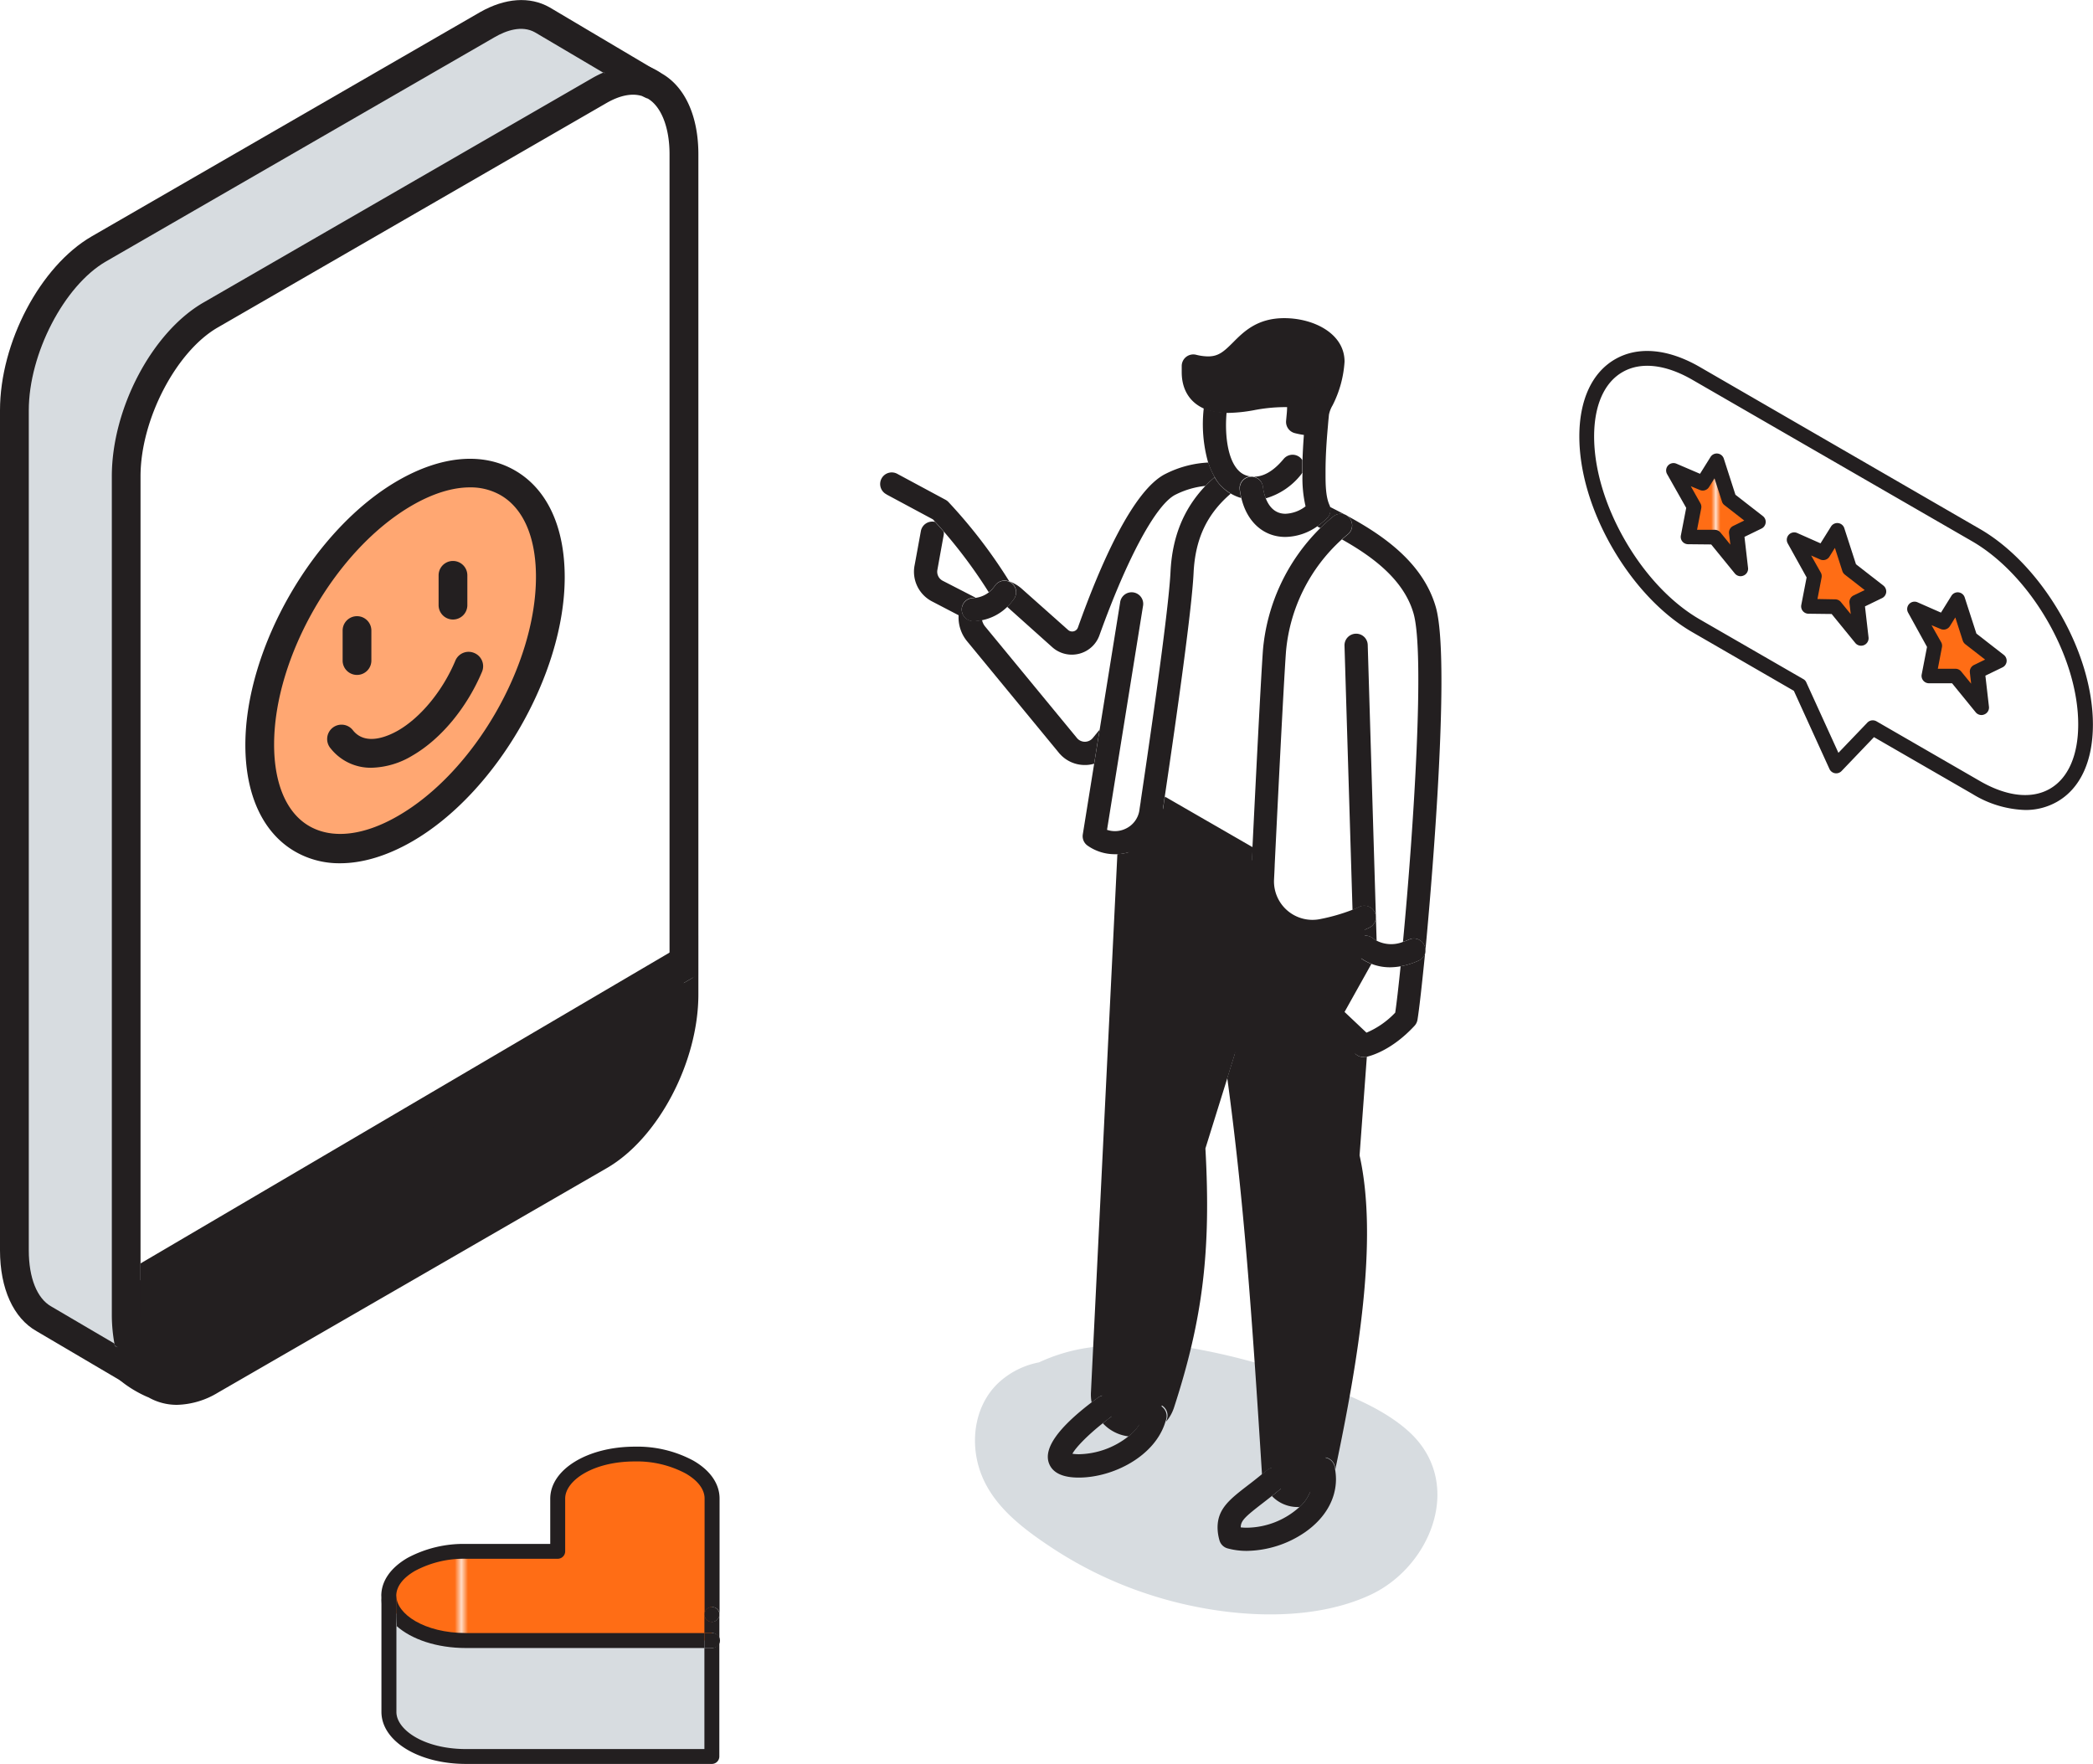 <svg xmlns="http://www.w3.org/2000/svg" xmlns:xlink="http://www.w3.org/1999/xlink" viewBox="0 0 451.43 380.47"><defs><style>.cls-1{fill:none;}.cls-2{fill:#ff6d15;}.cls-3{fill:#231f20;}.cls-4{fill:#d7dce0;}.cls-5{fill:#ffa772;}.cls-6{fill:url(#New_Pattern_Swatch_1);}.cls-7{fill:url(#New_Pattern_Swatch_1-3);}</style><pattern id="New_Pattern_Swatch_1" data-name="New Pattern Swatch 1" width="71.24" height="71.24" patternTransform="translate(100.22 -111.56) scale(1.42)" patternUnits="userSpaceOnUse" viewBox="0 0 71.24 71.24"><rect class="cls-1" width="71.24" height="71.24"></rect><rect class="cls-2" width="71.24" height="71.24"></rect></pattern><pattern id="New_Pattern_Swatch_1-3" data-name="New Pattern Swatch 1" width="71.24" height="71.24" patternTransform="translate(300.01 78.84) scale(0.98)" patternUnits="userSpaceOnUse" viewBox="0 0 71.24 71.24"><rect class="cls-1" width="71.24" height="71.24"></rect><rect class="cls-2" width="71.24" height="71.24"></rect></pattern></defs><g id="Layer_2" data-name="Layer 2"><g id="Layer_2-2" data-name="Layer 2"><path class="cls-3" d="M33.24,298.48l.35.21c3.19,1.79,7.31,1.6,11.83-1l83.88-48.42c10-5.81,18.2-21.39,18.2-34.79v-6.05L27.22,277.87v6.05C27.22,291.07,29.54,296.17,33.24,298.48Z"></path><path class="cls-4" d="M27.22,283.92V102.73c0-13.4,8.15-29,18.2-34.78L129.3,19.52c4.52-2.6,8.64-2.8,11.83-1L117,4.28c-3.19-1.79-7.32-1.6-11.84,1L21.3,53.71c-10,5.8-18.2,21.38-18.2,34.79V269.68c0,7.39,2.47,12.57,6.37,14.77l23.77,14C29.54,296.17,27.22,291.07,27.22,283.92Z"></path><path class="cls-5" d="M87.36,106.35C70.05,116.34,56,140.65,56,160.63s14,28.09,31.34,18.1,31.34-34.31,31.34-54.29S104.67,96.36,87.36,106.35Z"></path><path class="cls-3" d="M130.06,14.87c-.87,1.47,11,7.18,9.49,6.31l-9.39-5.54a21.6,21.6,0,0,0-2.41,1.2L43.87,65.26c-11.07,6.4-19.75,22.86-19.75,37.47V283.92a35.45,35.45,0,0,0,.64,6.3l10.1,5.62c-2.89-1.82-4.55-6.16-4.55-11.92v-4.26l-1.54.89a3.1,3.1,0,0,1-4.24-1.13c-.85-1.48,4.3,8,5.78,7.16V102.73c0-12.19,7.63-26.89,16.66-32.1L130.85,22.2c2.37-1.36,5.81-2.64,8.76-1s4.8,6.19,4.8,12.06V206.63l1.55-.89a3.09,3.09,0,1,1,3.09,5.36l-4.64,2.69v.68c0,12.19-7.63,26.89-16.66,32.1L43.87,295c-2.36,1.36-5.8,2.64-8.75,1,1.51.88-12.13-7.66-12.63-6-2.08,6.83,10.62,12.23,11.1,11.82s-1.06-.14-1.54-.42A12.32,12.32,0,0,0,38.18,303,17.78,17.78,0,0,0,47,300.37l83.88-48.43c11.08-6.4,19.75-22.86,19.75-37.47V33.28c0-8.21-2.87-14.54-7.87-17.41a16.51,16.51,0,0,0-5.82-2.45C133.65,12.87,130.5,14.13,130.06,14.87Z"></path><polygon class="cls-3" points="150.6 201.82 30.31 272.5 30.31 279.66 150.6 210.21 150.6 201.82"></polygon><path class="cls-3" d="M111.07,101.47c-6.91-4-15.88-3.21-25.26,2.2-18.13,10.46-32.89,36-32.89,57,0,10.82,3.81,19,10.73,23a19.07,19.07,0,0,0,9.7,2.52c4.84,0,10.13-1.58,15.56-4.71,18.13-10.47,32.89-36,32.89-57C121.8,113.62,118,105.46,111.07,101.47ZM85.81,176c-7.37,4.26-14.15,5-19.06,2.2s-7.63-9.09-7.63-17.61c0-19,13.36-42.12,29.79-51.6,4.46-2.57,8.7-3.87,12.44-3.87a13,13,0,0,1,6.62,1.68c4.92,2.84,7.63,9.09,7.63,17.6C115.6,143.41,102.24,166.56,85.81,176Z"></path><path class="cls-3" d="M102.22,140.81a3.09,3.09,0,0,0-4,1.67c-2.7,6.45-7.43,12.23-12.36,15.08-2,1.14-6.9,3.44-9.7,0a3.1,3.1,0,1,0-4.82,3.89,11,11,0,0,0,8.8,4.14,17.81,17.81,0,0,0,8.82-2.63c6.14-3.55,11.73-10.3,15-18.06A3.09,3.09,0,0,0,102.22,140.81Z"></path><path class="cls-3" d="M77,145.57a3.1,3.1,0,0,0,3.1-3.1V136a3.1,3.1,0,0,0-6.2,0v6.43A3.1,3.1,0,0,0,77,145.57Z"></path><path class="cls-3" d="M97.7,133.62a3.1,3.1,0,0,0,3.1-3.1v-6.43a3.1,3.1,0,1,0-6.2,0v6.43A3.1,3.1,0,0,0,97.7,133.62Z"></path><path class="cls-3" d="M7.9,287.12l23.78,14,.35.2-.17-.1c-.08-.05-.17-.09-.25-.15-3.57-2.22-5.95-6.14-6.95-11.3L11,281.75c-3-1.72-4.79-6.11-4.79-12.07V88.5c0-12.19,7.62-26.9,16.65-32.11L106.72,8c2.37-1.37,5.82-2.65,8.71-1l14.73,8.7c4.49-1.91,8.85-1.87,12.48.17l.09.06L118.53,1.58c-4.29-2.42-9.59-2-14.91,1L19.75,51C8.68,57.42,0,73.88,0,88.5V269.68C0,277.94,2.9,284.31,7.9,287.12Z"></path><path class="cls-6" d="M119.91,334.12s-22.21-1.42-28.08,1.79-8.06,5.71-7.74,8.68,4.53,9.93,16.34,9.7,53.11,0,53.11,0V323.16a17,17,0,0,0-17.6-9.7c-13.14,1.25-15.48,6.49-15.64,9.85S119.91,334.12,119.91,334.12Z"></path><path class="cls-4" d="M83.85,344.22v25c0,5.31,7.46,9.61,16.65,9.61h53v-25h-53C91.31,353.84,83.85,349.53,83.85,344.22Z"></path><path class="cls-3" d="M100.5,355.45h51.43v-3.23H100.5c-9,0-15-4.13-15-8v6.45C88.74,353.58,94.2,355.45,100.5,355.45Z"></path><path class="cls-3" d="M87.92,336c-3.66,2.12-5.68,5-5.68,8.19,0-.89.36,11.23,1.93,10.61,1.83-.72,1.3-11.5,1.3-10.61,0-2,1.44-3.88,4.06-5.39a22.3,22.3,0,0,1,11-2.6h19.76a1.61,1.61,0,0,0,1.61-1.61V323.21c0-3.86,6-8,15-8a22.34,22.34,0,0,1,11,2.6c2.63,1.52,4.07,3.43,4.07,5.4v25a1.63,1.63,0,0,1,1.61-1.6,1.6,1.6,0,0,1,1.62,1.6v-25c0-3.17-2-6.08-5.68-8.19a25.48,25.48,0,0,0-12.58-3c-10.24,0-18.26,4.93-18.26,11.23V333H100.5A25.62,25.62,0,0,0,87.92,336Z"></path><path class="cls-3" d="M153.54,355.45h-1.61v21.79H100.5c-9,0-15-4.14-15-8V350.67a8.65,8.65,0,0,1-3.23-6.45v25c0,6.3,8,11.23,18.26,11.23h53a1.61,1.61,0,0,0,1.62-1.62v-25A1.61,1.61,0,0,1,153.54,355.45Z"></path><path class="cls-3" d="M153.54,349.8a1.61,1.61,0,0,1-1.61-1.59v4h1.61a1.61,1.61,0,0,1,1.62,1.62v-5.65A1.61,1.61,0,0,1,153.54,349.8Z"></path><path class="cls-3" d="M153.54,346.59a1.64,1.64,0,0,0-1.61,1.62,1.62,1.62,0,1,0,1.61-1.62Z"></path><path class="cls-3" d="M153.54,352.22h-1.61v3.23h1.61a1.62,1.62,0,1,0,0-3.23Z"></path><path class="cls-4" d="M211.38,317.25c-2.37-6.92-.94-15.17,4.94-19.83a17.75,17.75,0,0,1,7.78-3.58,38,38,0,0,1,11.56-3.29,55.31,55.31,0,0,1,10.75-.74,11.14,11.14,0,0,1,3.74-.07,138.72,138.72,0,0,1,29.13,6.87c8.22,3,18.5,6.37,25,12.54C315.81,320.2,308.5,338,295.54,344c-14,6.49-33.09,4.63-47.41,0a86.66,86.66,0,0,1-21.24-10.16C220.58,329.66,213.94,324.71,211.38,317.25Z"></path><path class="cls-4" d="M258.62,330.54a74,74,0,0,0,18.64,1.65c.93,0,1.92-.09,2.94-.17a5.65,5.65,0,0,1,.8-2.55,28.15,28.15,0,0,1,1.95-2.84,28,28,0,0,1-.12-2.81v0a49.23,49.23,0,0,1-.8-5.92,8.21,8.21,0,0,1,1-4.31q-4.41-1.72-9-3.13a8.09,8.09,0,0,1-.71,1.81c0,.05-.05.09-.07.13a7.49,7.49,0,0,1-.35,7.28c-1.42,2.47-2.84,4.91-4.43,7.29a7.6,7.6,0,0,1-9.19,3.23C259,330.3,258.81,330.43,258.62,330.54Z"></path><path class="cls-4" d="M224.8,312.35l0,0c1.17,2.35,3.45,4.39,6,6.15a2.13,2.13,0,0,1,.45-.45c2.48-1.92,6.05-2.78,8.87-4.26a31.35,31.35,0,0,1,5.48-2.7l.14-.13c.82-.72,3.85-3,3.63-4.24s-4.28-2.51-5.19-2.94c-2.62-1.22-3.82-4.13-3.72-6.89a32.66,32.66,0,0,0-4,0c-.55,0-1.1.09-1.65.16a1.88,1.88,0,0,1-1.2,1.68c.89,2.75,3.37,8.56-1,9.22a2.83,2.83,0,0,1-1.38-.14s0,0,0,0A8,8,0,0,1,224.8,312.35Z"></path><path class="cls-3" d="M241,306.47a6.63,6.63,0,0,0,9.71-3.66c6.15-18.91,7.89-33.6,6.62-55.41l8.18-26.24c4.88,32,6.75,59.59,9.08,96.41a5.35,5.35,0,0,0,.28,1.4,5.31,5.31,0,0,0,10.21-.63c.11-.5.21-1,.31-1.49,5.56-26.37,9.15-50.56,5.25-67.42l1.86-25.36-5.65-5.33,7.6-13.6,0-.84-.19-6.48a39.44,39.44,0,0,1-9,2.88,10.81,10.81,0,0,1-13-11.08c.05-1,.1-1.93.14-2.94a11.45,11.45,0,0,1-1.94-.88l-22-12.7c-.1.66-.2,1.31-.29,1.94a7.74,7.74,0,0,1-4.58,6h0l-5.86,119.36a6.68,6.68,0,0,0,3.26,6.05Z"></path><path class="cls-3" d="M262.39,86.36a12.48,12.48,0,0,0,2.36.21c4.2,0,6.94-1.25,12.11-1.25a18,18,0,0,1,3.18.23,14.29,14.29,0,0,1,.08,1.6c0,1.33-.14,2.65-.24,3.86a19.2,19.2,0,0,0,4,.57c.07-.81.15-1.62.23-2.43a8.65,8.65,0,0,1,1-2.93,21.7,21.7,0,0,0,2.3-8.23c0-4.59-5.74-6.88-10.5-6.88-9.08,0-9.28,8.3-16.45,8.3a13.14,13.14,0,0,1-3.13-.42c0,.43,0,.86,0,1.29C257.36,83.85,259.3,85.76,262.39,86.36Z"></path><path class="cls-3" d="M294.08,228a2.5,2.5,0,0,1-1.71-.68L290,225.07l-1.77,24.18a2.38,2.38,0,0,0,.06.75c4,17.39-.4,43.29-5.27,66.35v0a2.5,2.5,0,0,1,4.9-.07c0,.2.06.39.1.59,4.9-23.3,9.3-49.46,5.22-67.67l1.57-21.3-.23.05A2.28,2.28,0,0,1,294.08,228Z"></path><path class="cls-3" d="M276.83,317.37a2.52,2.52,0,0,1-.33,3.53c-.77.64-1.5,1.22-2.18,1.76a7.67,7.67,0,0,0,5.6,2.38l.37,0a8.44,8.44,0,0,0,2.87-6,7.66,7.66,0,0,0-.18-1.62,2.54,2.54,0,0,1,0-1l0,.18c-.08.41-.17.82-.26,1.24a2.76,2.76,0,0,1-1.32,1.83,2.73,2.73,0,0,1-2.25.27,2.77,2.77,0,0,1-1.83-1.76,3.22,3.22,0,0,1-.15-.75c-2.49-39.27-4.34-65.38-9.1-96.62-1.58-10.31-3.41-20.75-5.61-31.93a2.5,2.5,0,1,0-4.91,1c2.15,10.9,3.94,21.09,5.48,31.14l.18-.55a2.5,2.5,0,0,1,4.77,1.49l-3.28,10.53c3.6,26.52,5.3,50.81,7.48,85.29a2.13,2.13,0,0,0,0,.25l1.15-.93A2.5,2.5,0,0,1,276.83,317.37Z"></path><path class="cls-3" d="M275,186.67v0Z"></path><path class="cls-3" d="M246,172.79Z"></path><path class="cls-3" d="M251,173.47l-.07.42c-.07.51-.15,1-.22,1.51a9.57,9.57,0,0,1-.39,1.62l19,11,.6.3c0-.56.05-1.12.08-1.7.06-1.26.12-2.55.19-3.88l-18.91-10.91C251.14,172.35,251.06,172.91,251,173.47Z"></path><path class="cls-3" d="M266.29,218.78a2.5,2.5,0,0,0-3.13,1.64L263,221l-8,25.69a2.45,2.45,0,0,0-.11.89c1.26,21.6-.44,35.86-6.5,54.49a4.16,4.16,0,0,1-8.1-1.5l5.79-118a9.92,9.92,0,0,1-5.08,1.65l-5.7,116.09a9.22,9.22,0,0,0,.15,2.17l1.42-1.06a2.5,2.5,0,0,1,3,4l0,0c-.71.52-1.38,1-2,1.56a9,9,0,0,0,5.54,2.82,9.65,9.65,0,0,0,3.45-5,2.5,2.5,0,1,1,4.85,1.19c-.05.22-.13.43-.2.64a8.92,8.92,0,0,0,1.71-3.05c6.23-19.16,8-33.83,6.77-55.88l4.76-15.27,3.28-10.53A2.5,2.5,0,0,0,266.29,218.78Z"></path><path class="cls-3" d="M284.89,314.41a2.5,2.5,0,0,0-1.92,2h0a2.54,2.54,0,0,0,0,1,7.66,7.66,0,0,1,.18,1.62,8.44,8.44,0,0,1-2.87,6,17.17,17.17,0,0,1-11.35,4.47,11.43,11.43,0,0,1-1.32-.07c0-1.44.94-2.29,4.7-5.2.62-.48,1.29-1,2-1.56s1.41-1.12,2.18-1.76a2.5,2.5,0,1,0-3.19-3.85l-1.15.93c-1.06.86-2,1.61-2.9,2.29-4,3.08-6.64,5.12-6.64,9.2a10.3,10.3,0,0,0,.42,2.77,2.5,2.5,0,0,0,1.74,1.71,15.6,15.6,0,0,0,4.16.54,22.75,22.75,0,0,0,12.61-4.07c4.27-3,6.61-7.06,6.61-11.41a12.61,12.61,0,0,0-.19-2.1c0-.2-.06-.39-.1-.59A2.51,2.51,0,0,0,284.89,314.41Z"></path><path class="cls-3" d="M249.78,303a2.51,2.51,0,0,0-3,1.84,9.65,9.65,0,0,1-3.45,5,17.68,17.68,0,0,1-10.58,3.81,9.34,9.34,0,0,1-1.45-.1c.73-1.34,3.15-3.87,6.49-6.53.65-.52,1.32-1,2-1.56l0,0a2.5,2.5,0,0,0-3-4l-1.42,1.06c-7.11,5.44-10.2,9.78-9.18,12.92.71,2.16,2.89,3.25,6.48,3.25,7.38,0,16.42-4.57,18.68-12,.07-.21.15-.42.2-.64A2.51,2.51,0,0,0,249.78,303Z"></path><path class="cls-3" d="M292.41,136.68a2.5,2.5,0,0,0-2.42,2.58l1.73,57c.51-.21,1-.42,1.44-.64a2.5,2.5,0,0,1,3.35,1.14,2.44,2.44,0,0,1,.25.94L295,139.11A2.49,2.49,0,0,0,292.41,136.68Z"></path><path class="cls-3" d="M294.25,201.8h.2a2.67,2.67,0,0,1,1.62.54,5.2,5.2,0,0,0,.85.56l-.16-5.19a2.49,2.49,0,0,1-1.39,2.35,29.85,29.85,0,0,1-3.5,1.44l.06,1.9A2.49,2.49,0,0,1,294.25,201.8Z"></path><path class="cls-3" d="M286.21,111.77c-.27.27-.55.53-.83.76a14.76,14.76,0,0,1-1.29,1l.7.36a36.61,36.61,0,0,1,2.79-2.5,2.5,2.5,0,0,1,2.74-.27c-1.1-.58-2.25-1.18-3.47-1.79A2.49,2.49,0,0,1,286.21,111.77Z"></path><path class="cls-3" d="M291.09,111.75a2.5,2.5,0,0,1-.38,3.52c-.43.34-.84.71-1.26,1.08,6.3,3.54,13.27,8.5,15.42,15.93,2.48,8.5.05,46.43-2.27,70.86a13.4,13.4,0,0,0,1.31-.5,2.46,2.46,0,0,1,1-.23,2.5,2.5,0,0,1,2.51,2.5,2.19,2.19,0,0,1,0,.36v-.12c.25-2.51,5.91-61.66,2.25-74.26-2.85-9.81-11.83-15.72-19.34-19.77A2.65,2.65,0,0,1,291.09,111.75Z"></path><path class="cls-3" d="M305.84,207.25a16,16,0,0,1-3.75,1.16c-.44,4.32-.85,7.91-1.16,10a18.48,18.48,0,0,1-6.2,4.32L290,218.26l5.79-10.36a10.6,10.6,0,0,1-2.25-1.2,2.48,2.48,0,0,1-1.75-1.9l-7.11,12.72a2.51,2.51,0,0,0,.47,3l4.78,4.51,2.42,2.28a2.5,2.5,0,0,0,1.71.68,2.28,2.28,0,0,0,.45,0l.23-.05c1.11-.25,5.57-1.52,10.36-6.7a2.53,2.53,0,0,0,.63-1.29c.4-2.44,1-7.91,1.67-14.64A2.5,2.5,0,0,1,305.84,207.25Z"></path><path class="cls-3" d="M235.73,159.14a2.22,2.22,0,0,1-3.38.12l-19.87-24.13a3.23,3.23,0,0,1-.67-1.41,12.37,12.37,0,0,1-1.65.23H210a2.5,2.5,0,0,1-.14-5c.18,0,.36,0,.53-.06l-7.08-3.64a2.19,2.19,0,0,1-1.13-2.33s.69-3.85,1.36-7.51a2.16,2.16,0,0,0,0-.76c-.61-.71-1.24-1.41-1.88-2.11l-.13,0a2.5,2.5,0,0,0-2.91,2c-.67,3.66-1.37,7.52-1.38,7.52A7.21,7.21,0,0,0,201,129.7l5.76,3a8.09,8.09,0,0,0,1.87,5.66l19.9,24.18a.6.6,0,0,0,.08.08A7.2,7.2,0,0,0,234,165h.2a7.19,7.19,0,0,0,1.79-.28l1.18-7.34Z"></path><path class="cls-3" d="M287.58,111.38a36.61,36.61,0,0,0-2.79,2.5A42.15,42.15,0,0,0,272.4,140.2c-.47,6.62-1.47,26.51-2.26,42.5-.07,1.33-.13,2.62-.19,3.88,0,.58-.06,1.14-.08,1.7l-.06,1.22a13.34,13.34,0,0,0,16,13.65,51.3,51.3,0,0,0,6.06-1.65,29.85,29.85,0,0,0,3.5-1.44,2.49,2.49,0,0,0,1.39-2.35v-.05a2.44,2.44,0,0,0-.25-.94,2.5,2.5,0,0,0-3.35-1.14c-.45.22-.93.43-1.44.64a40.9,40.9,0,0,1-6.93,2,8.3,8.3,0,0,1-10-8.5c.05-1,.1-1.95.14-2.95v-.13c.47-9.61,1.87-38.21,2.44-46.11a37,37,0,0,1,12.06-24.21c.42-.37.83-.74,1.26-1.08a2.5,2.5,0,0,0,.38-3.52,2.65,2.65,0,0,0-.75-.63h0A2.5,2.5,0,0,0,287.58,111.38Z"></path><path class="cls-3" d="M191.22,106.65l10,5.37.48.53c.64.7,1.27,1.4,1.88,2.11a107.73,107.73,0,0,1,9.68,13.08,6.79,6.79,0,0,0,1.32-1.4,2.5,2.5,0,0,1,4.59,1.35,2.58,2.58,0,0,1-.43,1.43,11.67,11.67,0,0,1-1.51,1.76l9.73,8.71a6.34,6.34,0,0,0,4.22,1.61,6.58,6.58,0,0,0,1.58-.2,6.29,6.29,0,0,0,4.38-4c6-16.71,12.27-28.34,16.46-30.34A18.53,18.53,0,0,1,260,104.8q.93-1,2-1.89a15.91,15.91,0,0,1-1.38-3.15,22.76,22.76,0,0,0-9.12,2.39c-7.16,3.42-14.29,19.93-19,33.17a1.29,1.29,0,0,1-.91.84,1.34,1.34,0,0,1-1.23-.3L220.4,127a8.29,8.29,0,0,0-2.71-1.61,110,110,0,0,0-13.12-17.11,2.54,2.54,0,0,0-.64-.49l-10.34-5.56a2.5,2.5,0,1,0-2.37,4.4Z"></path><path class="cls-3" d="M246.06,182.56A10.2,10.2,0,0,0,250.3,177a9.57,9.57,0,0,0,.39-1.62c.07-.49.15-1,.22-1.51l.07-.42c.08-.56.16-1.12.25-1.68,2.7-18.19,5.86-40.66,6.21-48.22.36-7.29,2.84-12.63,8-17.07a9.1,9.1,0,0,1-1.83-1.42,9.54,9.54,0,0,1-.91-1,12,12,0,0,1-.74-1.12q-1.05.91-2,1.89c-4.72,5-7.13,11-7.5,18.54-.28,5.92-2.56,23.46-6.42,49.39v.06l-.05.35c-.08.53-.16,1-.23,1.54a5.24,5.24,0,0,1-3.12,4.09,5.29,5.29,0,0,1-3.87.18l7.75-48.21a2.5,2.5,0,1,0-4.93-.79l-4.41,27.4L236,164.69l-2.45,15.23a2.48,2.48,0,0,0,1,2.45,10.21,10.21,0,0,0,5.88,1.87l.53,0a9.92,9.92,0,0,0,5.08-1.65Z"></path><path class="cls-3" d="M304.94,202.41a2.46,2.46,0,0,0-1,.23,13.4,13.4,0,0,1-1.31.5,6.88,6.88,0,0,1-5.68-.24,5.2,5.2,0,0,1-.85-.56,2.67,2.67,0,0,0-1.62-.54h-.2a2.49,2.49,0,0,0-2.32,1.6,2.45,2.45,0,0,0-.18.9,2.73,2.73,0,0,0,.06.5,2.48,2.48,0,0,0,1.75,1.9,10.6,10.6,0,0,0,2.25,1.2,10.9,10.9,0,0,0,4,.73,13.62,13.62,0,0,0,2.27-.22,16,16,0,0,0,3.75-1.16,2.5,2.5,0,0,0,1.58-1.94v0a2.19,2.19,0,0,0,0-.36A2.5,2.5,0,0,0,304.94,202.41Z"></path><path class="cls-3" d="M209.87,129a2.5,2.5,0,0,0,.14,5h.15a12.37,12.37,0,0,0,1.65-.23,10.76,10.76,0,0,0,5.4-2.84,11.67,11.67,0,0,0,1.51-1.76,2.58,2.58,0,0,0,.43-1.43,2.5,2.5,0,0,0-4.59-1.35,6.79,6.79,0,0,1-1.32,1.4,5.94,5.94,0,0,1-2.84,1.16C210.23,128.92,210.05,129,209.87,129Z"></path><path class="cls-3" d="M262.67,104a9.54,9.54,0,0,0,.91,1,9.64,9.64,0,0,0,4.14,2.42,17.15,17.15,0,0,1-.34-1.84,2.5,2.5,0,0,1,5-.6,10.74,10.74,0,0,0,.62,2.51,15,15,0,0,0,7.75-5.31c0-.06.09-.14.14-.2v-.36c0-.77,0-1.57,0-2.37a2.15,2.15,0,0,0-.5-.59,2.5,2.5,0,0,0-3.52.32c-2.24,2.7-4.53,4-6.83,3.81l-.61-.08a4.18,4.18,0,0,1-2.31-1.24,4,4,0,0,1-.45-.52c-2-2.6-2.51-7.61-2.11-12a15.5,15.5,0,0,1-2.64-.24,10.31,10.31,0,0,1-2.28-.71,30.32,30.32,0,0,0,.91,11.65,15.91,15.91,0,0,0,1.38,3.15A12,12,0,0,0,262.67,104Z"></path><path class="cls-3" d="M264.56,89.06h.19a33.14,33.14,0,0,0,5.82-.61,35.59,35.59,0,0,1,6.29-.64h.75c0,.78-.09,1.56-.16,2.33l-.06.65a2.51,2.51,0,0,0,1.84,2.62,18.33,18.33,0,0,0,2,.4c-.15,2-.25,3.8-.3,5.5,0,.8,0,1.6,0,2.37v.53a27.18,27.18,0,0,0,.66,7,7.56,7.56,0,0,1-4.33,1.6c-2.36,0-3.58-1.66-4.22-3.25a10.74,10.74,0,0,1-.62-2.51,2.5,2.5,0,0,0-5,.6,17.15,17.15,0,0,0,.34,1.84c1.23,5.11,4.8,8.32,9.47,8.32a12.21,12.21,0,0,0,6.9-2.3,14.76,14.76,0,0,0,1.29-1c.28-.23.56-.49.83-.76a2.49,2.49,0,0,0,.64-2.45,2.35,2.35,0,0,0-.14-.37c-.85-1.85-.85-4.78-.85-6.72v-.53c0-2.85.16-5.89.52-9.87v0c.06-.79.14-1.59.22-2.39a6.39,6.39,0,0,1,.78-2A24,24,0,0,0,290,78c0-6.09-6.69-9.38-13-9.38-5.84,0-8.74,2.91-11.07,5.25-2,2-3.14,3-5.37,3a11,11,0,0,1-2.53-.34A2.5,2.5,0,0,0,254.88,79v.59c0,.23,0,.47,0,.7,0,3.71,1.72,6.47,4.78,7.83a10.31,10.31,0,0,0,2.28.71A15.5,15.5,0,0,0,264.56,89.06Zm4.87-11.67c2.1-2.11,3.76-3.78,7.53-3.78,3.36,0,8,1.52,8,4.38a19.33,19.33,0,0,1-2,7.07c-.13.26-.26.51-.37.75,0-.19,0-.37-.05-.54a2.5,2.5,0,0,0-2-2.18,20.62,20.62,0,0,0-3.63-.27,40.09,40.09,0,0,0-7.12.71,28.44,28.44,0,0,1-5,.54,9.84,9.84,0,0,1-1.88-.16c-1.51-.3-2.39-.91-2.77-2C264.75,82,267.25,79.58,269.43,77.39Z"></path><polygon class="cls-7" points="424.86 137.66 422.19 129.41 419.21 134.2 412.86 131.4 417.31 139.26 416.05 145.77 421.79 145.84 427.36 152.67 426.46 144.84 431.16 142.56 424.86 137.66"></polygon><polygon class="cls-7" points="395.81 130.84 401.39 137.68 400.49 129.85 405.19 127.56 398.89 122.66 396.22 114.41 393.24 119.21 386.89 116.4 391.34 124.26 390.08 130.78 395.81 130.84"></polygon><polygon class="cls-7" points="364.1 115.78 369.84 115.85 375.42 122.68 374.51 114.85 379.21 112.57 372.91 107.67 370.25 99.41 367.26 104.21 360.91 101.41 365.37 109.27 364.1 115.78"></polygon><path class="cls-3" d="M363.69,109.54l-1.15,5.94a1.59,1.59,0,0,0,.32,1.31,1.61,1.61,0,0,0,1.22.59l5,.05,5.1,6.26a1.6,1.6,0,0,0,1.24.59,1.67,1.67,0,0,0,.61-.13,1.59,1.59,0,0,0,1-1.65l-.77-6.71,3.68-1.79a1.61,1.61,0,0,0,.89-1.27,1.57,1.57,0,0,0-.61-1.42l-5.91-4.6-2.51-7.79a1.59,1.59,0,0,0-2.87-.35l-2.26,3.62L361.56,100a1.59,1.59,0,0,0-2,2.24Zm2.92-3.87a1.6,1.6,0,0,0,2-.61l1.18-1.89,1.61,5a1.49,1.49,0,0,0,.53.77l4.28,3.33-2.39,1.17a1.58,1.58,0,0,0-.89,1.61l.28,2.42-2.13-2.61a1.6,1.6,0,0,0-1.22-.59l-3.83,0,.9-4.64a1.6,1.6,0,0,0-.18-1.09l-2.07-3.67Z"></path><path class="cls-3" d="M389.66,124.54l-1.15,5.94a1.59,1.59,0,0,0,1.55,1.89l5,.06,5.1,6.25a1.6,1.6,0,0,0,1.24.59,1.71,1.71,0,0,0,.62-.12,1.61,1.61,0,0,0,1-1.66l-.77-6.7,3.69-1.79a1.61,1.61,0,0,0,.89-1.27,1.64,1.64,0,0,0-.61-1.43l-5.91-4.6-2.52-7.78a1.59,1.59,0,0,0-2.87-.35l-2.26,3.62-5.08-2.25a1.6,1.6,0,0,0-2,2.25Zm2.93-3.87a1.59,1.59,0,0,0,2-.62l1.17-1.88,1.61,5a1.62,1.62,0,0,0,.54.77l4.28,3.33-2.4,1.16a1.6,1.6,0,0,0-.89,1.62l.28,2.41-2.13-2.61a1.59,1.59,0,0,0-1.22-.58L392,129.2l.89-4.64a1.57,1.57,0,0,0-.18-1.08l-2.07-3.67Z"></path><path class="cls-3" d="M415.63,139.53l-1.15,5.94a1.6,1.6,0,0,0,1.55,1.9l5,0,5.1,6.26a1.6,1.6,0,0,0,1.24.59,1.5,1.5,0,0,0,.62-.13,1.59,1.59,0,0,0,1-1.65l-.77-6.71,3.69-1.79a1.59,1.59,0,0,0,.28-2.69l-5.91-4.6-2.52-7.79a1.59,1.59,0,0,0-2.87-.35l-2.25,3.62-5.09-2.24a1.59,1.59,0,0,0-2,2.24Zm2.93-3.87a1.6,1.6,0,0,0,2-.61l1.17-1.88,1.61,5a1.67,1.67,0,0,0,.54.77l4.28,3.32-2.4,1.17a1.59,1.59,0,0,0-.89,1.61l.28,2.42L423,144.83a1.6,1.6,0,0,0-1.22-.59l-3.82,0,.89-4.64a1.59,1.59,0,0,0-.17-1.09l-2.08-3.67Z"></path><path class="cls-3" d="M365,136.34,386.91,149l7.68,16.86a1.6,1.6,0,0,0,2.6.45l7-7.32,21.26,12.27a23,23,0,0,0,11.33,3.44,13.64,13.64,0,0,0,6.93-1.79c5-2.87,7.7-8.77,7.7-16.64,0-7.55-2.52-16.08-7.11-24s-10.73-14.41-17.26-18.18L366.6,79.14c-6.81-3.93-13.29-4.52-18.26-1.65s-7.7,8.78-7.7,16.65c0,7.53,2.53,16.06,7.12,24S358.47,132.57,365,136.34ZM349.94,80.26c3.93-2.28,9.29-1.69,15.07,1.65l60.46,34.9c6,3.5,11.76,9.54,16.08,17s6.69,15.43,6.69,22.43c0,6.68-2.17,11.61-6.1,13.88s-9.29,1.69-15.08-1.65l-22.34-12.9a1.65,1.65,0,0,0-.8-.21,1.61,1.61,0,0,0-1.15.49l-6.25,6.52-6.92-15.18a1.47,1.47,0,0,0-.65-.72L366.6,133.58c-6.06-3.5-11.77-9.54-16.08-17s-6.69-15.45-6.69-22.43C343.83,87.46,346,82.53,349.94,80.26Z"></path></g></g></svg>